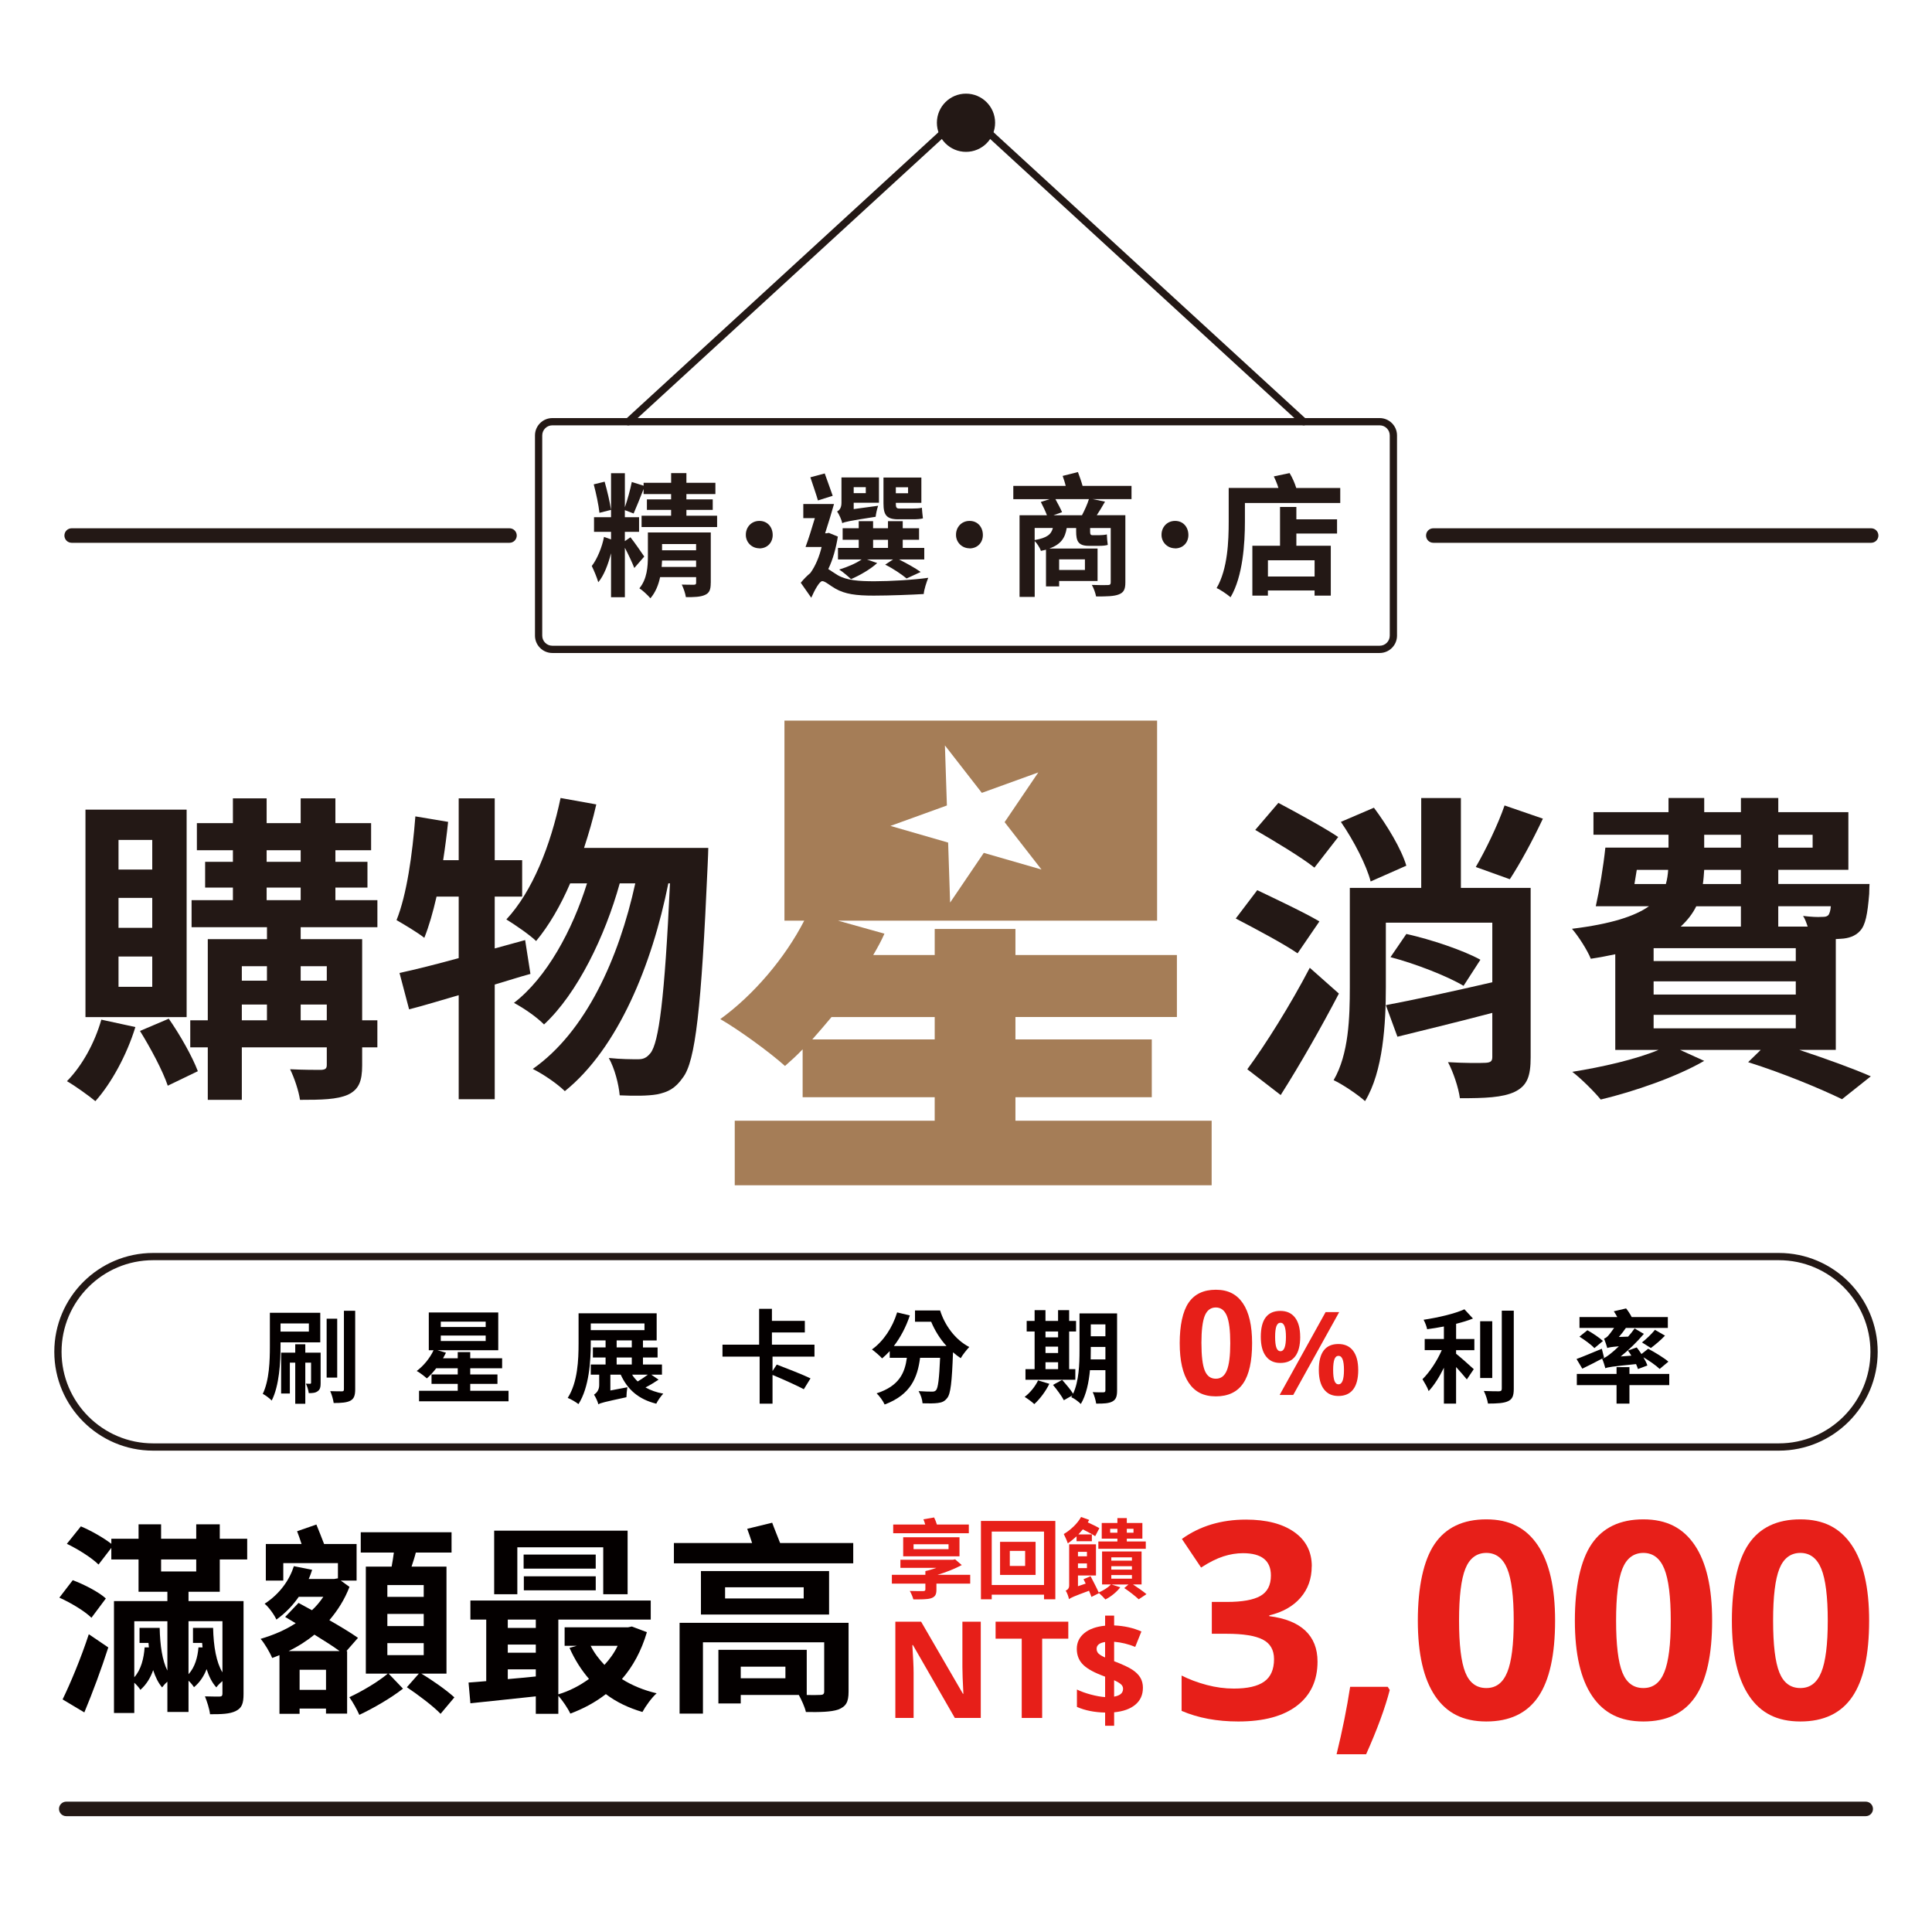 ﻿<?xml version="1.0" encoding="utf-8"?><svg id="_圖層_1" viewBox="0 0 799.08 799.08" xmlns="http://www.w3.org/2000/svg">
  <defs>
    <style>
      .cls-1 {
        fill: #040000;
      }

      .cls-2 {
        fill: none;
      }

      .cls-3 {
        fill: #e71f19;
      }

      .cls-4 {
        fill: #231815;
      }

      .cls-5 {
        fill: #a57d57;
      }
    </style>
  </defs>
  <g>
    <path class="cls-4" d="M296.6,213.31v4.67h-31.24v-4.67h12.21v-2.42h-10.01v-4.34h10.01v-2.2h-11.38v-2.09c-1.43,3.63-2.97,7.53-4.12,10.12l-3.63-1.38v2.91h5.88v6.05h-5.88v3.85l2.31-1.59c1.1,1.26,4.84,6.65,5.72,7.97l-4.12,4.73c-.82-2.14-2.53-5.77-3.9-8.36v20.46h-5.72v-18.2c-1.21,4.67-2.97,9.29-5.28,11.99-.55-1.92-1.76-4.84-2.69-6.71,2.2-2.8,4.29-7.86,5.06-12.04l2.91,1.04v-3.13h-7.04v-6.05h7.04v-18.2h5.72v14.08c1.1-3.08,2.25-7.37,2.86-10.45l4.89,1.54v-1.21h11.38v-4.01h6.32v4.01h11.99v4.67h-11.99v2.2h10.89v4.34h-10.89v2.42h12.7ZM247.93,212.1c-.33-3.19-1.38-8.08-2.36-11.77l4.51-1.1c1.04,3.68,2.2,8.52,2.64,11.66l-4.78,1.21ZM293.96,241.08c0,2.75-.5,4.18-2.42,5-1.81.82-4.4.93-7.86.88-.22-1.54-.99-3.74-1.7-5.17,2.03.06,4.34.06,5,.06.71,0,.94-.22.94-.83v-2.31h-14.9c-.66,3.19-1.92,6.32-4.01,8.74-.94-1.15-3.35-3.41-4.56-4.12,3.19-3.85,3.52-9.02,3.52-13.31v-9.79h26.01v20.84ZM287.91,234.48v-2.64h-14.08c-.06.88-.11,1.76-.17,2.64h14.24ZM273.83,225.02v2.58h14.08v-2.58h-14.08Z" />
    <path class="cls-4" d="M314.09,226.78c-3.24,0-5.61-2.58-5.61-5.5-.06-3.08,2.14-5.83,5.61-5.83s5.5,2.69,5.5,5.83c0,2.97-2.03,5.5-5.5,5.55v-.06Z" />
    <path class="cls-4" d="M346.54,221.94c-.77,4.73-2.03,9.46-3.96,13.42.99.6,2.14,1.48,3.79,2.47,3.79,2.25,8.96,2.58,15.34,2.58s16.11-.55,22.22-1.43c-.71,1.76-1.76,4.95-1.87,6.71-4.51.28-14.24.66-20.68.66-7.26,0-11.88-.6-15.89-2.91-2.25-1.27-4.23-3.08-5.39-3.08s-3.19,3.74-4.56,6.87l-4.34-6.21c1.32-1.59,2.69-2.97,3.96-4.01,2.14-2.92,3.74-6.87,4.67-10.78h-6.65c1.21-3.24,2.58-7.64,3.85-11.93h-4.78v-5.83h12.7c-1.1,3.85-2.42,8.25-3.68,12.1h.6l.94-.17,3.74,1.54ZM338.3,206.98c-.71-2.53-2.14-6.54-3.13-9.57l5.94-1.59c1.04,2.97,2.47,6.76,3.3,9.24l-6.1,1.92ZM363.21,209.18c-.49,1.32-.93,3.41-1.04,4.56-10.94,1.71-12.76,2.09-13.8,2.64-.27-1.32-1.32-3.68-2.15-4.84.88-.44,1.81-1.37,1.81-3.57v-10.5h15.51v10.45h-10.45v2.64l10.12-1.38ZM382.29,231.4h-10.45c3.3,1.65,6.82,3.63,8.96,5.17l-5.83,2.69c-1.98-1.65-5.5-4.07-8.85-5.72l3.24-2.14h-10.78l4.23,1.48c-2.75,2.53-7.2,5.11-10.83,6.65-1.15-1.1-3.46-3.08-4.89-3.96,3.41-1.04,6.93-2.53,9.29-4.18h-9.79v-4.78h8.58v-3.35h-6.65v-4.78h6.65v-2.91h5.94v2.91h6.16v-2.91h6.1v2.91h6.76v4.78h-6.76v3.35h8.91v4.78ZM353.09,201.49v2.47h5v-2.47h-5ZM361.12,226.62h6.16v-3.35h-6.16v3.35ZM371.57,214.79c-5,0-6.16-1.87-6.16-6.6v-10.67h15.67v10.45h-10.56v.33c0,1.48.22,2.03,1.37,2.03h5.66c1.04,0,2.86-.05,3.74-.33.11,1.37.27,3.19.44,4.4-.88.27-2.53.38-4.01.38h-6.16ZM370.52,201.54v2.48h5.06v-2.48h-5.06Z" />
    <path class="cls-4" d="M401.02,226.78c-3.24,0-5.61-2.58-5.61-5.5-.06-3.08,2.14-5.83,5.61-5.83s5.5,2.69,5.5,5.83c0,2.97-2.03,5.5-5.5,5.55v-.06Z" />
    <path class="cls-4" d="M467.98,206.44h-16.11l5.17,1.04c-1.1,1.98-2.31,3.9-3.41,5.61h11.82v27.83c0,2.91-.71,4.18-2.75,4.95-1.98.77-4.95.83-9.35.83-.27-1.43-.99-3.46-1.76-4.78,2.64.11,5.77.11,6.6.06.88,0,1.21-.27,1.21-1.1v-22.49h-8.52v1.43c0,1.04.11,1.54,1.04,1.54h2.69c.83,0,2.48-.11,3.19-.33.05,1.48.17,2.86.38,4.34-.77.27-2.25.39-3.46.39h-4.4c-4.45,0-5.22-2.09-5.22-5.99v-1.37h-3.9c-.66,4.07-2.36,6.71-7.15,8.47h19.91v13.42h-15.89v2.25h-5.44v-15.18c-.66.17-1.32.33-2.09.49-.39-1.21-1.54-3.02-2.58-4.07v23.1h-6.27v-33.77h11.33c-.6-1.65-1.65-3.79-2.53-5.5l3.63-1.15h-15.01v-5.5h21.67c-.33-1.43-.83-2.86-1.26-4.12l6.32-1.59c.66,1.76,1.43,3.9,1.92,5.72h20.24v5.5ZM427.94,223.37c5.11-.88,6.87-2.36,7.53-5h-7.53v5ZM447.52,213.09c1.1-2.09,2.25-4.62,2.86-6.65h-13.86c.99,1.81,2.14,3.96,2.75,5.39l-3.52,1.27h11.77ZM438.06,231.35v4.4h10.67v-4.4h-10.67Z" />
    <path class="cls-4" d="M486.02,226.78c-3.24,0-5.61-2.58-5.61-5.5-.06-3.08,2.14-5.83,5.61-5.83s5.5,2.69,5.5,5.83c0,2.97-2.03,5.5-5.5,5.55v-.06Z" />
    <path class="cls-4" d="M554.33,201.82v6.21h-39.43v7.7c0,8.91-.82,22.66-5.94,31.29-1.27-1.1-4.18-3.13-5.77-3.79,4.62-7.92,5-19.52,5-27.55v-13.86h20.57c-.5-1.65-1.21-3.35-1.92-4.78l6.54-1.37c1.15,1.87,2.15,4.18,2.75,6.16h18.2ZM536.18,214.79h16.83v5.88h-16.83v5.06h14.24v20.62h-6.71v-2.14h-19.3v2.14h-6.43v-20.62h11.44v-16.06h6.76v5.11ZM543.72,231.73h-19.3v6.71h19.3v-6.71Z" />
  </g>
  <g>
    <g>
      <path class="cls-4" d="M55.99,424.8c-3.56,11.59-9.98,23.31-16.54,30.64-2.74-2.26-8.48-6.39-11.76-8.26,6.29-6.39,11.49-15.85,14.22-25.45l14.08,3.06ZM77.19,420.67h-41.84v-85.8h41.84v85.8ZM62.97,347.39h-13.95v12.26h13.95v-12.26ZM62.97,371.37h-13.95v12.39h13.95v-12.39ZM62.97,395.62h-13.95v12.52h13.95v-12.52ZM69.8,421.33c4.65,6.66,9.71,15.59,12.03,21.72l-12.44,6c-2.05-6.13-7.11-15.59-11.49-22.65l11.9-5.06ZM124.36,383.5v4.93h25.43v33.57h6.29v11.19h-6.29v7.46c0,6.53-1.37,9.99-5.88,12.12-4.51,2-10.94,2.13-19.83,2.13-.55-3.73-2.32-9.06-4.1-12.66,5.2.27,11.21.27,12.85.27,1.78-.13,2.33-.53,2.33-2.13v-7.19h-35.14v21.72h-14.08v-21.72h-7.25v-11.19h7.25v-33.57h24.48v-4.93h-31.18v-11.19h17.09v-5.2h-11.49v-10.66h11.49v-4.8h-14.9v-11.19h14.9v-10.26h13.95v10.26h14.08v-10.26h14.36v10.26h14.77v11.19h-14.77v4.8h13.26v10.66h-13.26v5.2h17.37v11.19h-31.72ZM100.02,399.62v6h10.39v-6h-10.39ZM100.02,422h10.39v-6.53h-10.39v6.53ZM110.28,356.45h14.08v-4.8h-14.08v4.8ZM110.28,372.31h14.08v-5.2h-14.08v5.2ZM124.36,399.62v6h10.8v-6h-10.8ZM135.16,422v-6.53h-10.8v6.53h10.8Z" />
      <path class="cls-4" d="M219.39,402.81c-4.92,1.33-9.71,2.93-14.77,4.4v47.43h-14.9v-43.03c-7.38,2.13-14.22,4.26-20.51,5.86l-3.97-15.05c6.84-1.47,15.18-3.6,24.48-6.13v-25.45h-9.16c-1.5,6.53-3.14,12.26-5.06,17.05-2.46-2-8.48-5.6-11.49-7.33,4.24-10.52,6.56-27.18,7.79-42.9l13.54,2.27c-.55,5.33-1.23,10.52-2.05,15.85h6.43v-25.58h14.9v25.58h11.35v15.05h-11.35v21.45l12.58-3.46,2.19,13.99ZM292.95,350.72s-.14,5.33-.27,7.19c-2.6,59.42-5.06,81.13-10.25,87.79-3.15,4.53-6.15,6-10.67,6.93-3.83.67-9.57.67-15.45.4-.41-4.53-2.05-11.06-4.51-15.45,5.06.53,9.57.53,12.17.53,2.05,0,3.42-.53,5.06-2.53,3.42-4.26,5.88-22.38,8.07-70.21h-.68c-6.7,33.57-20.78,68.21-42.8,85.93-3.14-3.06-8.75-6.93-13.26-9.19,21.88-15.32,35.55-45.56,42.39-76.74h-6.43c-6.02,21.72-17.5,45.56-31.31,58.35-3.01-3.06-8.2-6.66-12.44-8.93,13.54-10.39,24.2-30.11,30.22-49.43h-6.97c-3.97,9.19-8.75,17.45-14.08,23.85-2.6-2.53-9.02-6.93-12.31-8.93,10.8-11.59,18.32-30.64,22.42-50.23l14.77,2.66c-1.37,6.13-3.15,12.12-5.06,17.99h51.41Z" />
    </g>
    <g>
      <path class="cls-4" d="M536.68,394.29c-5.61-3.86-17.37-10.12-25.57-14.39l8.89-11.72c7.52,3.6,19.69,9.33,25.71,12.92l-9.02,13.19ZM553.77,410.94c-7.25,13.86-15.86,29.04-24.07,41.97l-13.81-10.66c7.38-9.99,17.78-26.51,25.84-41.97l12.03,10.66ZM543.65,358.85c-5.33-4.26-16.68-11.06-24.48-15.59l9.57-11.19c7.52,4,19.01,10.26,24.75,14.12l-9.84,12.66ZM633.08,437.32c0,7.73-1.37,11.72-6.56,14.25-5.06,2.4-12.44,2.66-22.7,2.66-.55-4.26-2.73-10.79-4.92-14.92,6.29.4,13.4.4,15.59.27,2.05-.13,2.73-.67,2.73-2.4v-18.25c-13.67,3.6-27.89,7.06-39.24,9.86l-4.79-13.06c11.35-2.13,27.89-5.73,44.03-9.46v-24.65h-44.03v26.65c0,14.92-1.09,34.9-8.61,47.16-2.73-2.53-9.43-7.06-12.99-8.66,6.29-10.79,6.7-25.98,6.7-38.5v-41.03h29.53v-37.17h16.41v37.17h28.85v70.08ZM566.9,364.58c-1.64-6.53-6.97-16.92-12.31-24.65l13.67-5.86c5.47,7.33,11.35,17.05,13.4,23.98l-14.77,6.53ZM581.67,386.29c10.25,2.27,23.65,6.79,30.63,10.66l-6.97,10.79c-6.7-4-19.96-9.19-30.22-11.86l6.56-9.59ZM638.14,338.6c-4.38,9.33-9.57,18.78-13.67,25.05l-14.08-5.06c3.96-6.79,9.16-17.45,11.9-25.45l15.86,5.46Z" />
      <path class="cls-4" d="M744.24,434.25c11.21,3.73,22.29,7.73,29.53,10.92l-11.9,9.46c-8.75-4.26-24.07-10.66-38.83-15.32l5.2-5.06h-33.36l9.98,4.53c-11.21,6.53-28.85,12.66-42.8,15.99-2.46-3.06-8.2-8.79-11.76-11.46,12.44-2,25.98-5.06,35.69-9.06h-17.91v-39.57c-3.14.67-6.56,1.33-10.12,1.86-1.37-3.46-5.2-9.46-7.79-12.39,16.27-2,25.98-5.2,31.86-9.33h-22.01c1.5-6.66,3.14-16.39,3.96-24.25h26.12v-5.33h-31.04v-9.33h31.04v-5.86h14.77v5.86h15.18v-5.86h15.45v5.86h28.99v23.85h-28.99v5.86h37.74s-.14,2.53-.14,4.13c-.68,8.26-1.5,12.92-3.83,15.32-1.91,2.13-4.79,3.06-7.79,3.2-.55,0-1.37.13-2.19.13v45.83h-15.04ZM676.01,365.64h12.99c.55-1.87.82-3.86.96-5.86h-12.99l-.96,5.86ZM683.94,392.16v5.33h58.8v-5.33h-58.8ZM683.94,405.88v5.46h58.8v-5.46h-58.8ZM683.94,425.33h58.8v-5.6h-58.8v5.6ZM701.58,374.84c-1.5,3.06-3.69,5.86-6.43,8.39h24.89v-8.39h-18.46ZM720.04,359.78h-15.18c-.14,2-.27,4-.55,5.86h15.72v-5.86ZM704.86,350.59h15.18v-5.33h-15.18v5.33ZM735.49,345.26v5.33h14.22v-5.33h-14.22ZM735.49,374.84v8.39h12.17c-.55-1.6-1.09-3.2-1.91-4.4,3.28.4,6.15.53,7.66.4,1.23,0,2.05,0,2.87-.8.41-.67.82-1.73.96-3.6h-21.74Z" />
    </g>
    <g>
      <path class="cls-2" d="M335.96,429.91h50.64v-9.26h-42.68c-2.65,3.23-5.31,6.25-7.96,9.26Z" />
      <path class="cls-5" d="M419.99,463.52v-9.7h56.39v-23.92h-56.39v-9.26h66.78v-25.64h-66.78v-10.77h-33.39v10.77h-25.43c1.77-3.02,3.32-5.82,4.64-8.83l-19.24-5.39h132.01v-82.73h-154.13v82.73h8.18c-7.96,15.51-21.01,30.81-34.72,40.72,7.52,4.31,20.56,13.79,26.76,19.39,2.43-2.15,4.86-4.31,7.3-6.89v19.82h54.62v9.7h-82.7v26.72h197.25v-26.72h-81.16ZM390.84,308.33l15.25,19.6,23.35-8.45-13.93,20.56,15.25,19.6-23.86-6.89-13.93,20.56-.82-24.82-23.86-6.89,23.35-8.45-.82-24.82ZM386.6,429.91h-50.64c2.65-3.02,5.31-6.03,7.96-9.26h42.68v9.26Z" />
    </g>
  </g>
  <path class="cls-4" d="M771.67,751.17H27.4c-1.66,0-3-1.34-3-3s1.34-3,3-3h744.27c1.66,0,3,1.34,3,3s-1.34,3-3,3Z" />
  <path class="cls-4" d="M210.73,224.5H29.64c-1.66,0-3-1.34-3-3s1.34-3,3-3h181.09c1.66,0,3,1.34,3,3s-1.34,3-3,3Z" />
  <path class="cls-4" d="M773.91,224.5h-181.09c-1.66,0-3-1.34-3-3s1.34-3,3-3h181.09c1.66,0,3,1.34,3,3s-1.34,3-3,3Z" />
  <path class="cls-4" d="M570.64,270.08H228.44c-3.95,0-7.17-3.22-7.17-7.17v-82.82c0-3.95,3.22-7.17,7.17-7.17h342.2c3.95,0,7.17,3.22,7.17,7.17v82.82c0,3.95-3.22,7.17-7.17,7.17ZM228.44,175.92c-2.3,0-4.17,1.87-4.17,4.17v82.82c0,2.3,1.87,4.17,4.17,4.17h342.2c2.3,0,4.17-1.87,4.17-4.17v-82.82c0-2.3-1.87-4.17-4.17-4.17H228.44Z" />
  <path class="cls-4" d="M539.22,175.92c-.36,0-.73-.13-1.01-.39l-138.67-127.21-138.67,127.21c-.61.56-1.56.52-2.12-.09-.56-.61-.52-1.56.09-2.12L398.52,45.18c.57-.53,1.45-.53,2.03,0l139.68,128.14c.61.56.65,1.51.09,2.12-.3.32-.7.49-1.11.49Z" />
  <circle class="cls-4" cx="399.54" cy="50.77" r="12.04" />
  <g>
    <g>
      <path class="cls-1" d="M37.82,669.11c-2.69-2.69-8.57-6.22-13.27-8.32l5.54-7.22c4.7,1.76,10.75,4.87,13.69,7.56l-5.96,7.98ZM25.89,702.88c3.19-6.55,7.64-17.14,10.84-26.96l8.06,5.46c-2.86,8.9-6.47,18.65-9.91,26.88l-8.99-5.38ZM77.97,658.36v3.86h22.76v38.39c0,3.95-.67,5.8-3.19,7.06-2.52,1.26-5.88,1.34-10.67,1.34-.25-2.27-1.26-5.29-2.1-7.39,2.35.08,5.21.08,6.05.08s1.18-.34,1.18-1.18v-5.21c-1.01.84-2.02,1.85-2.52,2.6-1.76-1.93-3.02-4.45-4.03-7.56-1.09,2.86-2.77,5.46-5.21,7.48-.5-.76-1.34-1.85-2.27-2.69v12.94h-8.74v-12.52c-.92.76-1.68,1.68-2.18,2.35-1.6-1.85-2.77-4.28-3.7-7.14-1.09,3.11-2.77,5.96-5.29,8.15-.5-.84-1.51-2.02-2.52-2.94v12.52h-8.4v-46.28h22.09v-3.86h-11.93v-13.36h-11.26v-4.79l-5.29,6.89c-2.69-2.69-8.48-6.38-13.1-8.57l5.8-7.22c4.2,1.76,9.49,4.79,12.6,7.22v-2.1h11.26v-5.96h9.32v5.96h14.53v-5.96h9.74v5.96h11.34v8.57h-11.34v13.36h-12.94ZM66.04,673.31c.17,7.31,1.09,13.52,3.19,17.64v-20.41h-13.69v23.18c2.86-3.19,3.95-7.9,4.28-12.35h1.76l-.17-1.85h-3.7v-6.22h8.32ZM66.63,649.96h14.53v-4.96h-14.53v4.96ZM77.97,670.54v21.92c2.69-2.94,3.78-7.06,4.12-11.09h1.68l-.17-1.85h-3.78v-6.22h8.32c.17,7.73,1.34,14.28,3.86,18.4v-21.17h-14.03Z" />
      <path class="cls-1" d="M143.32,682.89h.25v25.87h-8.74v-2.1h-10.92v2.18h-8.32v-24.28c-1.01.42-2.02.84-3.02,1.18-.92-2.27-3.19-6.13-4.79-7.9,5.12-1.51,10.16-3.61,14.53-6.47-1.51-.92-2.94-1.76-4.37-2.6l5.54-5.8,5.54,3.02c1.76-1.6,3.36-3.53,4.7-5.54h-10.16c-2.44,3.53-5.38,6.64-9.24,9.41-.92-2.1-3.28-5.29-4.87-6.55,6.47-4.2,10.33-10,12.1-15.54l7.56,1.51c-.42,1.26-.84,2.52-1.43,3.78h10.58l1.43-.25.08.08v-6.38h-22.6v7.22h-7.22v-15.12h14.78c-.59-1.85-1.26-3.78-1.85-5.29l7.98-2.77c1.01,2.44,2.18,5.46,3.19,8.06h13.44v15.12h-6.55l3.61,2.6c-2.02,5.29-4.96,9.83-8.32,13.78,4.54,2.6,8.99,5.29,11.84,7.31l-4.79,5.46ZM140.47,682.89c-2.77-2.02-6.47-4.37-10.42-6.8-3.28,2.69-6.89,4.96-10.67,6.8h21.08ZM134.84,698.93v-8.32h-10.92v8.32h10.92ZM174.24,692.21c4.54,2.69,10.5,6.89,13.69,9.83l-5.71,6.8c-2.94-3.11-9.32-7.9-13.94-11l4.96-5.63h-12.52l5.96,6.22c-5.04,3.95-12.35,8.15-18.06,10.84-.92-2.1-2.69-5.29-4.12-7.31,5.12-2.35,11.93-6.38,15.88-9.74h-9.07v-44.27h10.67c.34-1.85.67-3.86.92-5.8h-13.69v-8.4h37.55v8.4h-14.78c-.5,2.02-1.18,4.03-1.76,5.8h14.45v44.27h-10.42ZM160.21,660.46h15.04v-4.87h-15.04v4.87ZM160.21,672.55h15.04v-5.04h-15.04v5.04ZM160.21,684.57h15.04v-4.96h-15.04v4.96Z" />
      <path class="cls-1" d="M267.56,675.07c-2.27,7.73-5.8,14.2-10.33,19.4,4.12,2.6,8.99,4.62,14.36,5.88-2.02,1.76-4.62,5.38-5.88,7.73-5.71-1.68-10.84-4.12-15.12-7.39-4.45,3.44-9.32,6.05-14.7,8.06-1.01-2.18-3.19-5.38-4.96-7.39v7.48h-9.32v-7.22c-9.74,1.09-19.49,2.02-27.05,2.86l-.76-8.57c2.18-.17,4.62-.34,7.31-.59v-25.45h-6.55v-7.9h74.59v7.9h-38.22v30.91c4.54-1.34,8.9-3.61,12.68-6.38-3.19-3.7-5.96-8.06-8.06-12.85l3.02-.84h-5.04v-7.64h26.21l1.6-.34,6.22,2.35ZM213.97,659.37h-9.58v-26.29h55.19v26.29h-10.08v-19.4h-35.53v19.4ZM210.02,669.87v3.44h11.59v-3.44h-11.59ZM210.02,683.56h11.59v-3.36h-11.59v3.36ZM210.02,694.48c3.7-.34,7.73-.67,11.59-1.09v-2.94h-11.59v4.03ZM246.39,648.78h-29.82v-5.8h29.82v5.8ZM216.66,657.77v-5.8h29.74v5.8h-29.74ZM244.29,680.7c1.43,2.86,3.44,5.54,5.71,7.9,2.18-2.35,4.12-5.04,5.46-7.9h-11.17Z" />
      <path class="cls-1" d="M352.9,638.2v8.4h-74.17v-8.4h32.34c-.67-2.02-1.34-4.12-2.02-5.88l10.33-2.52c.92,2.6,2.27,5.71,3.28,8.4h30.24ZM350.97,699.69c0,4.37-1.09,6.13-4.28,7.39-3.02,1.01-7.56,1.09-13.36,1.01-.5-2.18-1.85-5.04-2.94-7.06h-24.02v3.53h-9.24v-22.18h36.54v18.65h-1.18c2.94.08,5.88.08,6.72,0,1.18,0,1.68-.34,1.68-1.43v-20.33h-50.15v29.48h-9.66v-37.55h69.89v28.48ZM342.91,667.77h-53v-17.98h53v17.98ZM332.41,656.51h-32.51v4.62h32.51v-4.62ZM324.85,689.35h-18.48v4.79h18.48v-4.79Z" />
    </g>
    <g>
      <path class="cls-3" d="M542.53,647.85c0,5.07-1.54,9.39-4.61,12.94-3.07,3.56-7.39,6-12.94,7.33v.33c6.56.82,11.52,2.81,14.89,5.97,3.37,3.17,5.06,7.44,5.06,12.81,0,7.81-2.83,13.9-8.5,18.25-5.67,4.35-13.76,6.53-24.28,6.53-8.81,0-16.63-1.46-23.44-4.39v-14.61c3.15,1.59,6.61,2.89,10.39,3.89,3.78,1,7.52,1.5,11.22,1.5,5.67,0,9.85-.96,12.56-2.89,2.7-1.93,4.06-5.02,4.06-9.28,0-3.81-1.56-6.52-4.67-8.11-3.11-1.59-8.07-2.39-14.89-2.39h-6.17v-13.17h6.28c6.3,0,10.9-.82,13.8-2.47,2.91-1.65,4.36-4.47,4.36-8.47,0-6.15-3.85-9.22-11.55-9.22-2.67,0-5.38.44-8.14,1.33-2.76.89-5.82,2.43-9.19,4.61l-7.94-11.83c7.41-5.33,16.24-8,26.5-8,8.41,0,15.05,1.7,19.92,5.11,4.87,3.41,7.31,8.15,7.31,14.22Z" />
      <path class="cls-3" d="M574.81,698.96c-1.93,7.48-5.19,16.35-9.78,26.61h-12.22c2.41-9.85,4.28-19.15,5.61-27.89h15.55l.83,1.28Z" />
      <path class="cls-3" d="M643.19,670.29c0,14.19-2.32,24.68-6.97,31.5-4.65,6.81-11.81,10.22-21.47,10.22s-16.44-3.52-21.19-10.55c-4.76-7.04-7.14-17.42-7.14-31.17s2.31-24.9,6.94-31.69c4.63-6.8,11.76-10.19,21.39-10.19s16.45,3.56,21.25,10.67c4.8,7.11,7.19,17.52,7.19,31.22ZM603.47,670.29c0,9.96.86,17.1,2.58,21.42,1.72,4.31,4.62,6.47,8.69,6.47s6.89-2.19,8.67-6.56c1.78-4.37,2.67-11.48,2.67-21.33s-.9-17.12-2.69-21.47c-1.8-4.35-4.68-6.53-8.64-6.53s-6.93,2.18-8.67,6.53c-1.74,4.35-2.61,11.51-2.61,21.47Z" />
      <path class="cls-3" d="M708.14,670.29c0,14.19-2.32,24.68-6.97,31.5-4.65,6.81-11.81,10.22-21.47,10.22s-16.44-3.52-21.19-10.55c-4.76-7.04-7.14-17.42-7.14-31.17s2.31-24.9,6.94-31.69c4.63-6.8,11.76-10.19,21.39-10.19s16.45,3.56,21.25,10.67c4.8,7.11,7.19,17.52,7.19,31.22ZM668.42,670.29c0,9.96.86,17.1,2.58,21.42,1.72,4.31,4.62,6.47,8.69,6.47s6.89-2.19,8.67-6.56c1.78-4.37,2.67-11.48,2.67-21.33s-.9-17.12-2.69-21.47c-1.8-4.35-4.68-6.53-8.64-6.53s-6.93,2.18-8.67,6.53c-1.74,4.35-2.61,11.51-2.61,21.47Z" />
      <path class="cls-3" d="M773.08,670.29c0,14.19-2.32,24.68-6.97,31.5-4.65,6.81-11.81,10.22-21.47,10.22s-16.44-3.52-21.19-10.55c-4.76-7.04-7.14-17.42-7.14-31.17s2.31-24.9,6.94-31.69c4.63-6.8,11.76-10.19,21.39-10.19s16.45,3.56,21.25,10.67c4.8,7.11,7.19,17.52,7.19,31.22ZM733.36,670.29c0,9.96.86,17.1,2.58,21.42,1.72,4.31,4.62,6.47,8.69,6.47s6.89-2.19,8.67-6.56c1.78-4.37,2.67-11.48,2.67-21.33s-.9-17.12-2.69-21.47c-1.8-4.35-4.68-6.53-8.64-6.53s-6.93,2.18-8.67,6.53c-1.74,4.35-2.61,11.51-2.61,21.47Z" />
    </g>
    <g>
      <path class="cls-3" d="M405.65,710.55h-10.73l-17.32-30.13h-.25c.34,5.32.52,9.12.52,11.39v18.74h-7.55v-39.82h10.65l17.3,29.83h.19c-.27-5.18-.41-8.83-.41-10.98v-18.85h7.6v39.82Z" />
      <path class="cls-3" d="M431.03,710.55h-8.44v-32.79h-10.81v-7.03h30.07v7.03h-10.81v32.79Z" />
      <path class="cls-3" d="M472.71,698.1c0,2.89-1.04,5.21-3.13,6.96-2.09,1.75-5.01,2.8-8.77,3.15v5.58h-3.73v-5.47c-4.43-.09-8.32-.87-11.66-2.34v-7.19c1.58.78,3.48,1.47,5.71,2.07s4.21.95,5.95,1.06v-8.44l-1.82-.71c-3.6-1.42-6.14-2.96-7.64-4.62-1.5-1.66-2.25-3.72-2.25-6.17,0-2.63,1.03-4.8,3.09-6.5,2.06-1.7,4.93-2.73,8.62-3.09v-4.17h3.73v4.06c4.16.18,7.92,1.02,11.28,2.51l-2.56,6.37c-2.83-1.16-5.74-1.87-8.72-2.12v8.04c3.54,1.36,6.06,2.54,7.56,3.54,1.5,1,2.6,2.1,3.3,3.3.7,1.2,1.05,2.6,1.05,4.19ZM453.56,681.97c0,.8.28,1.46.83,1.98.55.52,1.45,1.05,2.68,1.59v-6.4c-2.34.35-3.51,1.29-3.51,2.83ZM464.51,698.51c0-.76-.31-1.41-.93-1.93-.62-.53-1.54-1.07-2.78-1.63v6.78c2.47-.42,3.7-1.49,3.7-3.21Z" />
    </g>
    <g>
      <path class="cls-3" d="M401.28,654.99h-13.97v2.56c0,2.12-.65,2.99-2.34,3.53-1.69.47-4.07.43-7.2.43-.29-1.08-.9-2.52-1.48-3.49,2.09.07,4.9.07,5.51.07.72-.04.94-.18.94-.72v-2.38h-13.86v-3.64h13.86v-1.51h.04l-.04-.04c1.51-.32,3.06-.79,4.54-1.33h-14.87v-3.35h21.74l.9-.18,2.74,2.38c-2.92,1.55-6.41,2.95-10.04,4.03h13.53v3.64ZM400.71,634.15h-31.28v-3.6h13.25c-.22-.76-.47-1.55-.76-2.16l4.43-.76c.43.86.86,1.91,1.15,2.92h13.21v3.6ZM373.56,643.69v-7.88h23.29v7.88h-23.29ZM377.85,640.73h14.47v-2.02h-14.47v2.02Z" />
      <path class="cls-3" d="M436.49,629.07v32.4h-4.68v-1.91h-21.63v1.91h-4.46v-32.4h30.78ZM431.81,655.56v-22.1h-21.63v22.1h21.63ZM428.32,637.71v13.68h-14.69v-13.68h14.69ZM424,641.45h-6.34v6.23h6.34v-6.23Z" />
      <path class="cls-3" d="M445.28,635.41c-1.19,1.08-2.38,2.09-3.64,2.92-.25-.83-1.15-2.92-1.66-3.85,2.74-1.62,5.62-4.25,7.16-7.06l3.35,1.22c-.18.36-.4.65-.58,1.01,1.69.79,3.71,1.76,4.79,2.41l-1.73,3.31c-1.15-.76-3.28-1.91-5.11-2.81-.58.68-1.19,1.4-1.84,2.09h5.58v2.81h-6.33v-2.05ZM468.64,655.35c2.05,1.37,4.25,2.88,5.54,4l-3.2,2.12c-1.37-1.26-3.89-3.28-5.98-4.64l1.73-1.48h-6.98l3.6,1.15c-1.48,1.98-3.92,3.92-6.15,5.04-.61-.72-1.91-2.02-2.74-2.74l.07.14-3.1,1.55c-.25-.72-.61-1.58-1.01-2.56-6.41,2.38-7.52,2.88-8.28,3.49-.18-.97-.79-2.7-1.37-3.53.68-.29,1.44-.83,1.44-2.16v-16.99h11.09v12.89h-7.45v4.43l3.2-1.08c-.29-.65-.61-1.22-.9-1.8l2.92-1.26c1.12,2.16,2.59,4.97,3.35,6.73,1.91-.83,3.89-1.98,5.04-3.31h-3.64v-13.64h16.34v13.64h-3.53ZM445.85,641.85v1.84h3.71v-1.84h-3.71ZM449.56,648.58v-1.94h-3.71v1.94h3.71ZM462.16,636.38h-6.48v-6.48h6.48v-2.02h3.89v2.02h6.44v6.48h-6.44v1.19h7.85v3.02h-19.62v-3.02h7.88v-1.19ZM462.16,633.93v-1.62h-2.99v1.62h2.99ZM459.64,645.49h8.53v-1.37h-8.53v1.37ZM459.64,649.19h8.53v-1.4h-8.53v1.4ZM459.64,652.94h8.53v-1.48h-8.53v1.48ZM466.05,632.31v1.62h2.77v-1.62h-2.77Z" />
    </g>
  </g>
  <g>
    <g>
      <path class="cls-1" d="M116.03,555.2v1.6c0,6.51-.5,16.3-3.65,22.47-.76-.84-2.69-2.27-3.7-2.77,2.73-5.63,2.94-13.82,2.94-19.7v-13.82h20.84v12.22h-16.42ZM116.03,547.39v3.36h11.72v-3.36h-11.72ZM132.62,571.96c0,1.68-.21,2.77-1.22,3.44-.92.71-2.1.8-3.7.8-.13-1.18-.63-2.81-1.18-3.91.84.04,1.47.04,1.76.04.29-.04.38-.13.38-.46v-8.28h-2.39v17.01h-4.16v-17.01h-2.23v12.77h-3.61v-16.89h5.84v-3.49h4.16v3.49h6.34v12.48ZM139.47,569.78h-4.37v-24.36h4.37v24.36ZM146.91,542.14v32.47c0,2.56-.5,3.91-1.97,4.71-1.47.8-3.78.97-6.93.97-.17-1.3-.76-3.49-1.43-4.91,2.06.08,4.12.08,4.83.08.63,0,.84-.17.84-.88v-32.43h4.66Z" />
      <path class="cls-1" d="M210.33,575.24v4.33h-37.01v-4.33h16v-2.86h-10.84v-3.91h10.84v-2.56h-8.91c-1.22,1.6-2.56,3.07-3.86,4.2-.97-.88-2.98-2.44-4.2-3.07,2.81-2.1,5.46-5.29,6.97-8.57h-1.97v-15.63h28.73v15.63h-25.12l3.49,1.01c-.38.76-.76,1.51-1.22,2.31h6.09v-2.56h5.17v2.56h13.19v4.12h-13.19v2.56h11.26v3.91h-11.26v2.86h15.84ZM182.31,548.86h18.57v-2.23h-18.57v2.23ZM182.31,554.65h18.57v-2.27h-18.57v2.27Z" />
      <path class="cls-1" d="M272.4,570.62c-1.68,1.13-3.61,2.31-5.42,3.23,2.1,1.18,4.54,2.06,7.35,2.56-.97,1.01-2.27,2.86-2.9,4.16-7.31-1.81-11.89-5.84-14.7-12.01h-4.28v6.55l7.06-1.34c-.25,1.22-.42,3.11-.42,4.12-9.24,2.02-10.71,2.35-11.59,2.94v.04c-.25-1.18-1.22-3.15-1.81-4.03.88-.59,2.14-1.76,2.14-3.91v-4.37h-3.49v-4.2h6.13v-2.9h-5.25v-4.16h5.25v-2.9h-6.13v1.22c0,7.31-.67,18.23-5.08,25.12-1.01-.8-3.19-2.1-4.45-2.56,4.16-6.47,4.49-15.88,4.49-22.56v-12.43h32.3v11.22h-5.67v2.9h6.05v4.16h-6.05v2.9h7.86v4.2h-4.41l3.02,2.06ZM244.34,550.16h22.22v-2.77h-22.22v2.77ZM255.05,557.3h6.26v-2.9h-6.26v2.9ZM255.05,564.36h6.26v-2.9h-6.26v2.9ZM261.44,568.56c.63,1.05,1.43,1.97,2.31,2.81,1.43-.84,2.98-1.89,4.2-2.81h-6.51Z" />
      <path class="cls-1" d="M319.52,561.12v5.92l1.76-2.65c4.16,1.6,10.67,4.12,13.95,5.71l-2.77,4.49c-2.86-1.55-8.65-4.12-12.94-5.92v11.89h-5.33v-19.45h-15.37v-4.96h15.16v-14.83h5.29v5h13.61v4.79h-13.61v5.04h17.6v4.96h-17.35Z" />
      <path class="cls-1" d="M388.83,542.01c1.93,6.13,6.22,12.1,12.06,15.12-1.01,1.05-2.73,3.19-3.53,4.62-1.09-.71-2.18-1.55-3.19-2.44-.46,12.39-.97,17.22-2.44,18.95-1.05,1.39-2.18,1.81-3.82,2.02-1.43.21-3.86.21-6.34.13-.08-1.51-.76-3.61-1.64-5.04,2.31.17,4.49.21,5.54.21.76,0,1.22-.08,1.68-.59.84-.92,1.3-4.66,1.68-13.4h-8.28c-1.05,8.07-3.78,15.25-14.66,19.32-.63-1.43-2.1-3.49-3.32-4.62,9.49-3.07,11.68-8.61,12.52-14.7h-7.1v-2.77c-1.01,1.09-2.06,2.1-3.15,3.02-.88-1.01-3.02-2.86-4.2-3.7,4.75-3.4,8.49-9.03,10.42-15.33l5.25,1.26c-1.55,4.7-3.86,9.07-6.6,12.64h21.76c-2.73-2.98-4.87-6.51-6.34-10.04h-6.68v-4.66h10.38Z" />
      <path class="cls-1" d="M434.01,572.34c-1.47,3.07-3.95,6.34-6.22,8.4-.92-.88-2.86-2.31-3.99-2.98,2.18-1.64,4.37-4.29,5.54-6.81l4.66,1.39ZM444.77,570.66h-20.63v-4.37h3.78v-15.58h-3.28v-4.37h3.28v-4.45h4.49v4.45h5.21v-4.45h4.58v4.45h2.86v4.37h-2.86v15.58h2.56v4.37ZM432.42,550.7v2.44h5.21v-2.44h-5.21ZM432.42,559.61h5.21v-2.65h-5.21v2.65ZM432.42,566.29h5.21v-2.86h-5.21v2.86ZM462.03,575.07c0,2.48-.46,3.78-1.93,4.58s-3.61.92-6.72.88c-.17-1.3-.8-3.49-1.43-4.75,1.81.13,3.82.08,4.41.08.63,0,.84-.21.84-.88v-8.28h-6.39c-.46,4.96-1.51,10.21-3.78,13.99-.8-.88-2.86-2.39-3.95-2.81.13-.25.29-.46.42-.71l-3.49,1.97c-.84-1.64-2.86-4.41-4.49-6.34l3.78-2.06c1.51,1.68,3.49,3.99,4.54,5.71,2.44-5.25,2.65-12.35,2.65-17.81v-15.42h15.54v31.84ZM457.2,562.26v-5.17h-6.05v1.55c0,1.09,0,2.31-.04,3.61h6.09ZM451.15,547.76v4.92h6.05v-4.92h-6.05Z" />
      <path class="cls-3" d="M517.87,555.54c0,7.48-1.23,13.02-3.68,16.61-2.45,3.59-6.23,5.39-11.32,5.39s-8.67-1.86-11.18-5.57c-2.51-3.71-3.76-9.19-3.76-16.44s1.22-13.13,3.66-16.71c2.44-3.58,6.2-5.38,11.28-5.38s8.68,1.88,11.21,5.62c2.53,3.75,3.79,9.24,3.79,16.46ZM496.92,555.54c0,5.25.45,9.02,1.36,11.29.91,2.28,2.44,3.41,4.58,3.41s3.63-1.15,4.57-3.46c.94-2.3,1.41-6.05,1.41-11.25s-.47-9.03-1.42-11.32c-.95-2.29-2.47-3.44-4.56-3.44s-3.65,1.15-4.57,3.44c-.92,2.3-1.38,6.07-1.38,11.32Z" />
      <path class="cls-3" d="M537.77,552.91c0,3.59-.7,6.29-2.09,8.1s-3.43,2.71-6.12,2.71-4.57-.93-5.98-2.78-2.11-4.53-2.11-8.03c0-7.14,2.7-10.71,8.09-10.71,2.64,0,4.67.93,6.08,2.78s2.12,4.5,2.12,7.93ZM527.39,552.96c0,1.98.18,3.46.53,4.44s.92,1.46,1.7,1.46c1.5,0,2.25-1.97,2.25-5.91s-.75-5.86-2.25-5.86c-.78,0-1.35.48-1.7,1.44s-.53,2.43-.53,4.42ZM553.89,542.69l-19.01,34.27h-5.62l19.01-34.27h5.62ZM561.77,566.6c0,3.58-.7,6.27-2.09,8.07s-3.43,2.71-6.12,2.71-4.57-.93-5.98-2.78-2.11-4.52-2.11-8c0-7.14,2.7-10.71,8.09-10.71,2.64,0,4.67.93,6.08,2.78s2.12,4.5,2.12,7.93ZM551.39,566.65c0,1.98.18,3.46.53,4.44s.92,1.46,1.7,1.46c1.5,0,2.25-1.97,2.25-5.91s-.75-5.86-2.25-5.86c-.78,0-1.35.48-1.7,1.44s-.53,2.43-.53,4.42Z" />
      <path class="cls-1" d="M602.24,553.81h7.56v4.62h-7.56v1.47c2.1,1.68,6.22,5.38,7.31,6.39l-2.86,4.24c-1.05-1.3-2.81-3.32-4.45-5.12v15.12h-5.04v-14.83c-1.85,3.78-4.03,7.27-6.3,9.66-.5-1.51-1.76-3.61-2.56-4.92,2.98-2.9,6.09-7.65,7.98-12.01h-7.06v-4.62h7.94v-5.17c-2.35.46-4.7.84-6.93,1.13-.21-1.13-.88-2.86-1.47-3.91,6.09-.92,12.81-2.48,16.89-4.33l3.53,3.82c-2.06.84-4.45,1.55-6.97,2.18v6.26ZM617.2,569.94h-5v-23.48h5v23.48ZM626.1,542.09v32.3c0,2.98-.59,4.28-2.31,5.12s-4.49,1.01-8.36,1.01c-.21-1.47-.97-3.78-1.72-5.21,2.73.13,5.46.13,6.3.13.8-.04,1.13-.25,1.13-1.09v-32.26h4.96Z" />
      <path class="cls-1" d="M677.47,566.25c-.17-.59-.46-1.3-.8-2.06-10.04,1.01-11.64,1.26-12.69,1.72-.21-.8-.84-2.9-1.34-3.99-2.77,1.47-5.71,2.98-8.19,4.16l-2.39-3.99c2.65-.97,6.6-2.65,10.46-4.24l.92,3.65-.76.42c1.05-.21,2.1-.97,3.57-2.14.63-.5,1.85-1.51,3.32-2.94-3.23.25-4.16.46-4.79.71-.25-.88-.88-2.81-1.34-3.91.63-.17,1.3-.67,1.93-1.43.38-.46,1.26-1.55,2.23-2.98h-14.32v-4.49h15.63c-.46-.84-.97-1.72-1.43-2.39l5.08-1.18c.84,1.05,1.72,2.39,2.31,3.57h14.95v4.49h-17.35c-.88,1.3-1.85,2.56-2.9,3.74l3.82-.13c.97-1.09,1.89-2.23,2.69-3.4l3.82,2.27c-2.86,3.36-6.22,6.64-9.58,9.33l4.41-.34c-.46-.76-.92-1.47-1.43-2.1l3.65-1.3c.63.84,1.34,1.76,1.97,2.73l2.77-2.18c2.73,1.43,6.51,3.74,8.36,5.33l-3.61,3.02c-1.43-1.39-4.2-3.32-6.72-4.83.71,1.18,1.3,2.39,1.64,3.4l-3.91,1.47ZM690.41,572.88h-16.47v7.65h-5.33v-7.65h-16.43v-4.62h16.43v-2.81h5.33v2.81h16.47v4.62ZM659.45,557.59c-1.26-1.39-4.03-3.4-6.18-4.75l3.28-2.65c2.14,1.18,5.04,3.11,6.43,4.45l-3.53,2.94ZM679.11,555.24c1.72-1.3,4.07-3.57,5.38-5.21l4.16,2.39c-1.81,1.93-4.12,3.82-5.84,5.12l-3.7-2.31Z" />
    </g>
    <path class="cls-4" d="M735.74,599.99H63.34c-22.54,0-40.88-18.34-40.88-40.88s18.34-40.88,40.88-40.88h672.4c22.54,0,40.88,18.34,40.88,40.88s-18.34,40.88-40.88,40.88ZM63.34,521.22c-20.89,0-37.88,17-37.88,37.88s17,37.88,37.88,37.88h672.4c20.89,0,37.88-16.99,37.88-37.88s-16.99-37.88-37.88-37.88H63.34Z" />
  </g>
</svg>